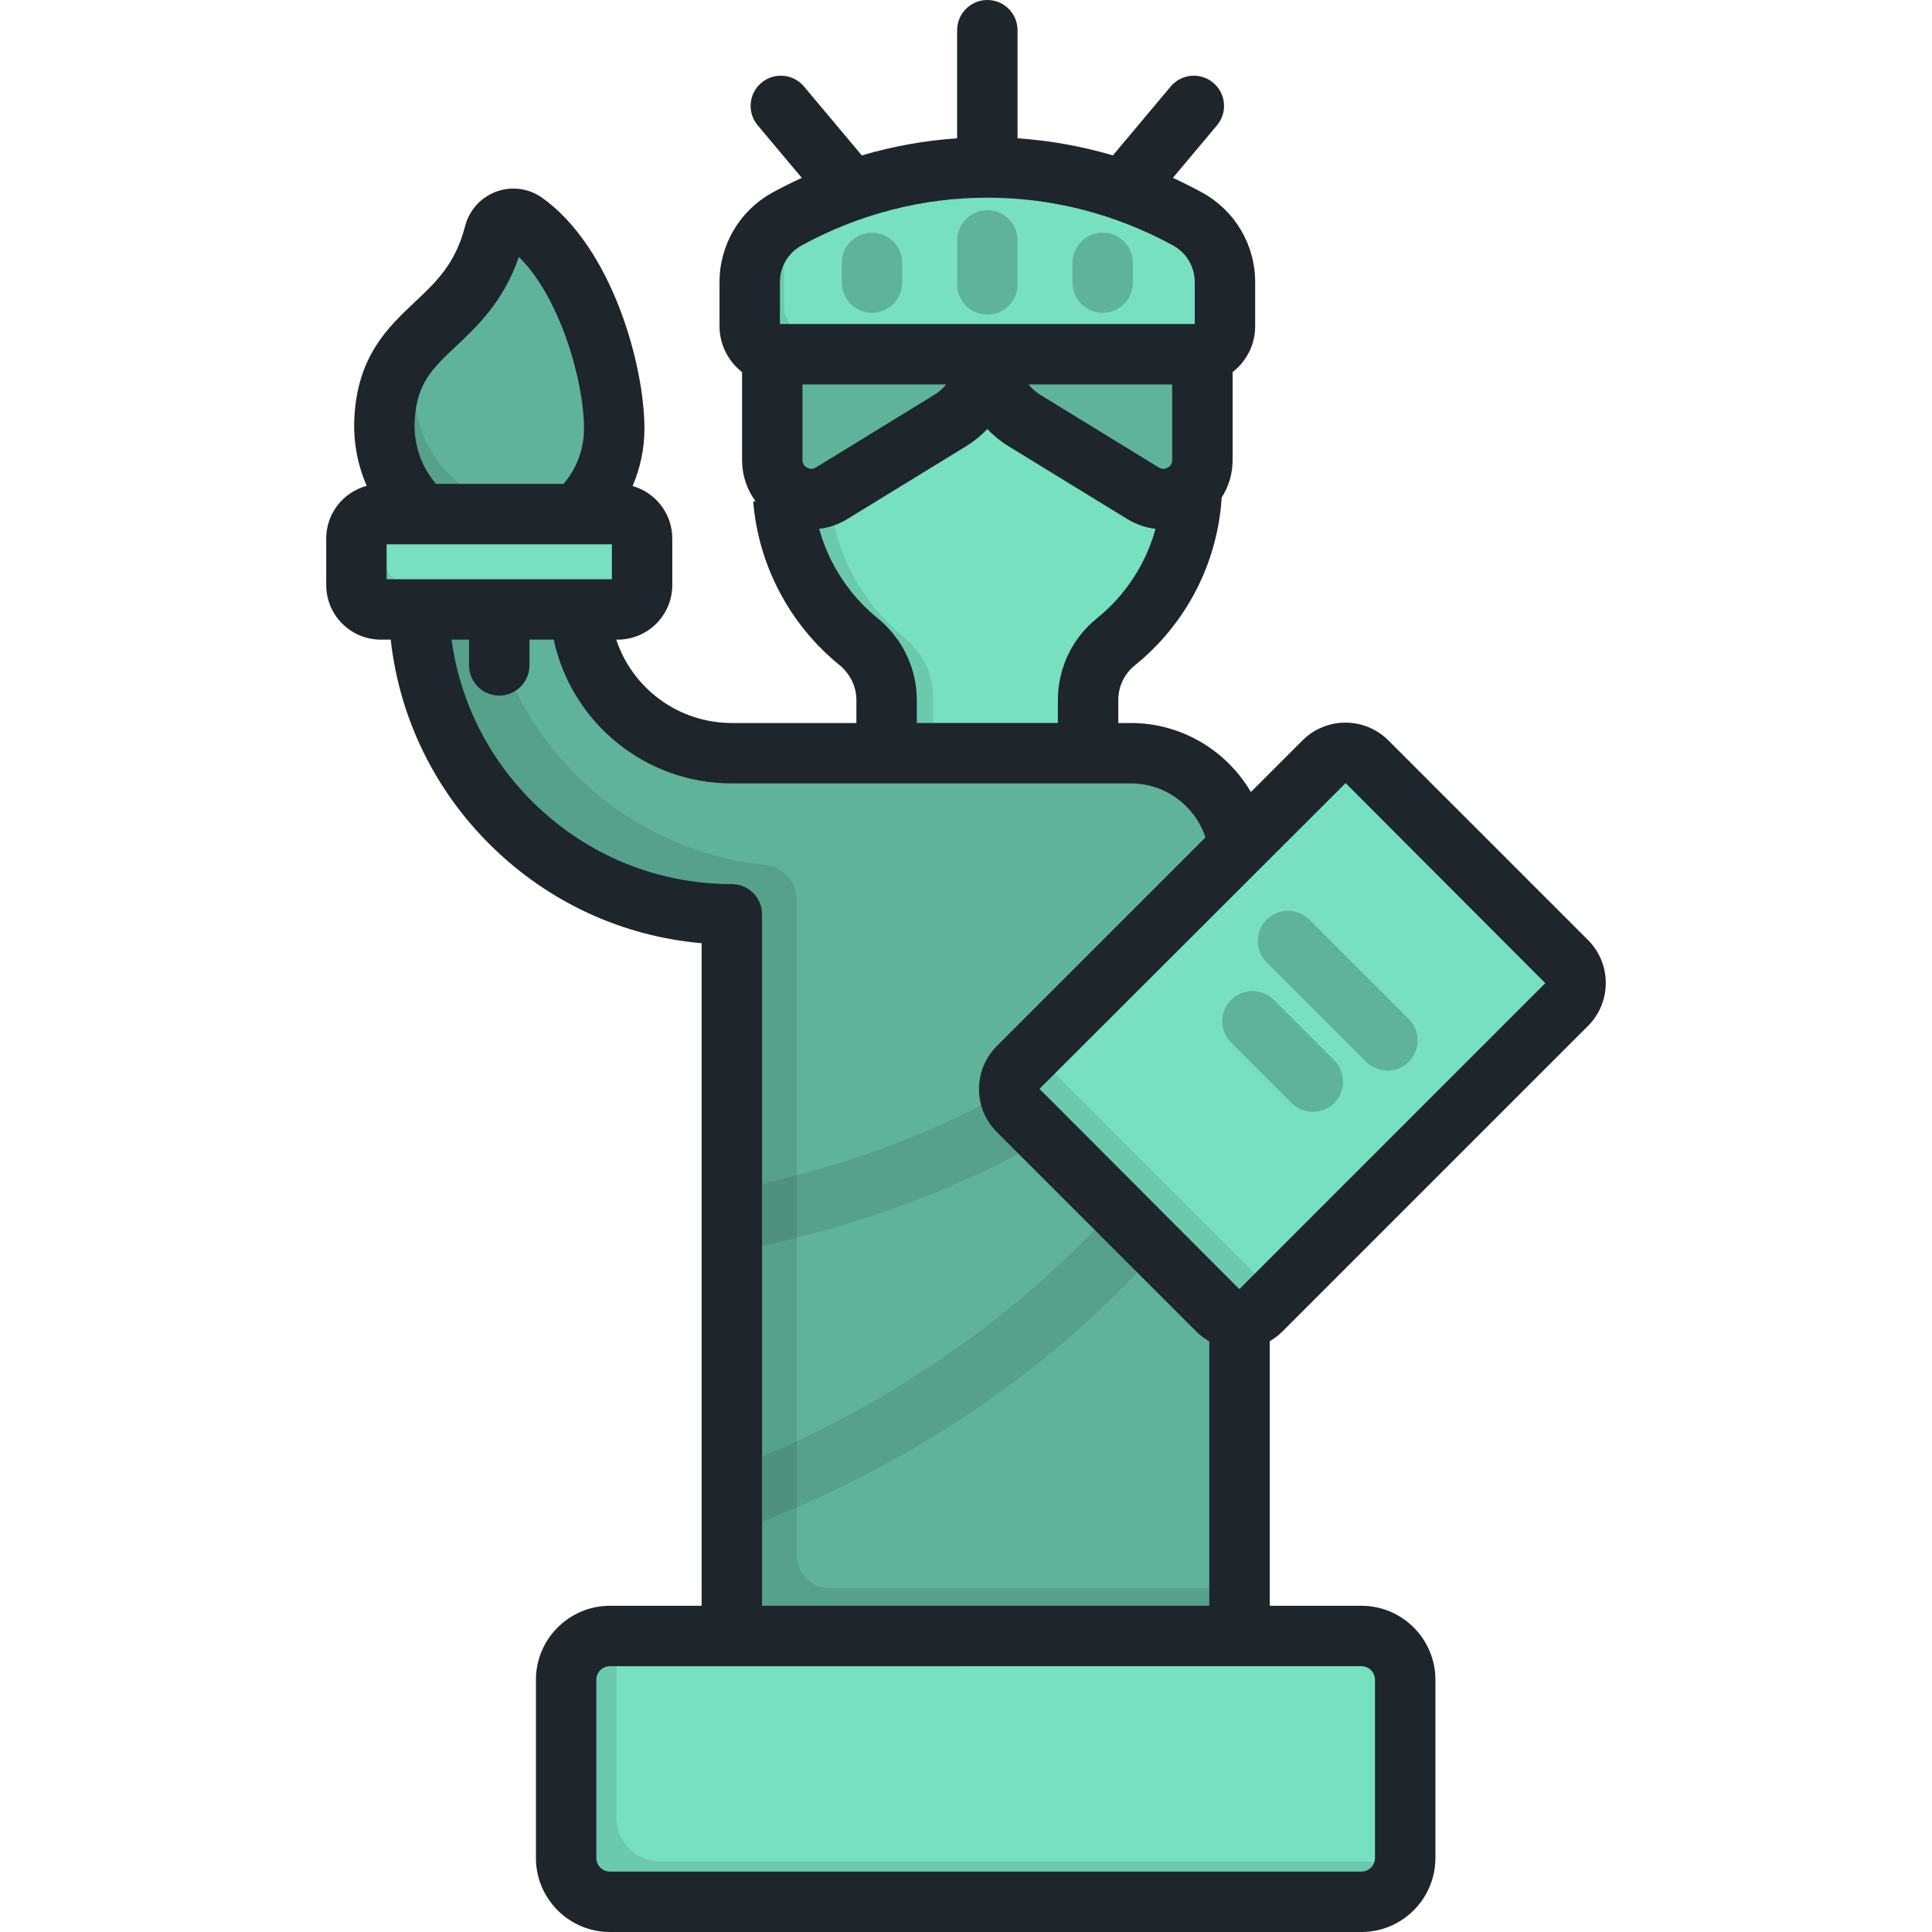 <?xml version="1.0" encoding="iso-8859-1"?>
<!-- Generator: Adobe Illustrator 19.0.0, SVG Export Plug-In . SVG Version: 6.00 Build 0)  -->
<svg version="1.1" id="Layer_1" xmlns="http://www.w3.org/2000/svg" xmlns:xlink="http://www.w3.org/1999/xlink" x="0px" y="0px"
	 viewBox="0 0 512.001 512.001" style="enable-background:new 0 0 512.001 512.001;" xml:space="preserve">
<path style="fill:#77E0C1;" d="M261.655,73.66c-29.836,0-53.771,23.548-54.232,53.38c-0.269,17.345,7.611,32.852,20.056,42.961
	c4.692,3.811,7.478,9.484,7.478,15.53v28.639h53.398v-28.641c0-5.987,2.691-11.663,7.349-15.423
	c12.313-9.94,20.193-25.15,20.193-42.207C315.895,97.944,291.611,73.66,261.655,73.66z"/>
<path style="opacity:0.1;enable-background:new    ;" d="M247.296,214.171v-29.525c0-6.045-2.786-11.718-7.478-15.53
	c-12.444-10.11-20.324-25.616-20.056-42.961c0.408-26.362,19.149-47.803,44.091-52.438c-0.73-0.029-1.46-0.056-2.198-0.056
	c-29.836,0-53.771,23.548-54.232,53.38c-0.269,17.345,7.611,32.852,20.056,42.961c4.692,3.811,7.478,9.484,7.478,15.53v28.639
	H247.296z"/>
<path style="fill:#77E0C1;" d="M261.652,86.499v7.755c0,7.176-3.729,13.836-9.847,17.585l-31.42,19.259
	c-6.882,4.218-15.726-0.734-15.726-8.807V86.499H261.652z"/>
<path style="opacity:0.2;enable-background:new    ;" d="M261.652,86.499v7.755c0,7.176-3.729,13.836-9.847,17.585l-31.42,19.259
	c-6.882,4.218-15.726-0.734-15.726-8.807V86.499H261.652z"/>
<path style="opacity:0.1;enable-background:new    ;" d="M210.596,117.588V86.499h-5.938v35.793c0,8.072,8.844,13.025,15.726,8.807
	l4.121-2.526C217.725,130.212,210.596,125.168,210.596,117.588z"/>
<path style="fill:#77E0C1;" d="M261.652,86.499v7.755c0,7.176,3.729,13.836,9.847,17.585l31.42,19.259
	c6.882,4.218,15.726-0.734,15.726-8.807V86.499H261.652z"/>
<path style="opacity:0.2;enable-background:new    ;" d="M261.652,86.499v7.755c0,7.176,3.729,13.836,9.847,17.585l31.42,19.259
	c6.882,4.218,15.726-0.734,15.726-8.807V86.499H261.652z"/>
<path style="opacity:0.1;enable-background:new    ;" d="M308.658,127.488l-31.421-19.259c-6.118-3.75-9.847-10.41-9.847-17.585
	v-4.144h-5.738v7.755c0,7.176,3.729,13.836,9.847,17.585l31.42,19.259c4.743,2.907,10.416,1.457,13.486-2.366
	C313.908,129.328,311.155,129.019,308.658,127.488z"/>
<path style="fill:#77E0C1;" d="M208.561,58.432L208.561,58.432c33.074-18.137,73.116-18.137,106.189,0l0,0
	c6.091,3.341,9.878,9.736,9.878,16.684v11.699c0,4.109-3.331,7.44-7.44,7.44H206.123c-4.109,0-7.44-3.331-7.44-7.44V75.116
	C198.682,68.168,202.469,61.773,208.561,58.432z"/>
<path style="opacity:0.1;enable-background:new    ;" d="M215.195,88.652c-4.109,0-7.44-3.331-7.44-7.44V69.512
	c0-5.193,2.117-10.075,5.727-13.605c-1.654,0.803-3.299,1.636-4.921,2.526c-6.091,3.341-9.878,9.736-9.878,16.684v11.699
	c0,4.109,3.331,7.44,7.44,7.44h111.064c3.474,0,6.384-2.384,7.202-5.604H215.195V88.652z"/>
<g style="opacity:0.2;">
	<path d="M261.655,83.377c-4.421,0-8.005-3.584-8.005-8.005v-11.66c0-4.421,3.584-8.005,8.005-8.005
		c4.422,0,8.005,3.584,8.005,8.005v11.66C269.66,79.794,266.076,83.377,261.655,83.377z"/>
	<path d="M231.088,82.887c-4.421,0-8.005-3.583-8.005-8.005v-5.209c0-4.422,3.584-8.005,8.005-8.005
		c4.421,0,8.005,3.583,8.005,8.005v5.209C239.093,79.304,235.509,82.887,231.088,82.887z"/>
	<path d="M292.223,82.887c-4.421,0-8.005-3.583-8.005-8.005v-5.209c0-4.422,3.584-8.005,8.005-8.005
		c4.422,0,8.005,3.583,8.005,8.005v5.209C300.228,79.304,296.643,82.887,292.223,82.887z"/>
</g>
<path style="fill:#77E0C1;" d="M299.732,199.61h-76.153h-29.635c-22.217,0-40.291-18.075-40.291-40.291H110.96
	c0,45.758,37.227,82.984,82.984,82.984v191.247h134.539V228.36C328.482,212.481,315.61,199.61,299.732,199.61z"/>
<path style="opacity:0.2;enable-background:new    ;" d="M299.732,199.61h-76.153h-29.635c-22.217,0-40.291-18.075-40.291-40.291
	H110.96c0,45.758,37.227,82.984,82.984,82.984v191.247h134.539V228.36C328.482,212.481,315.61,199.61,299.732,199.61z"/>
<path style="opacity:0.1;enable-background:new    ;" d="M219.714,420.838c-4.713,0-8.533-3.82-8.533-8.533V238.671
	c0-4.916-3.724-9.018-8.613-9.525c-37.515-3.886-67.674-32.875-73.381-69.827H110.96c0,45.758,37.227,82.984,82.984,82.984v191.247
	h134.539v-12.713H219.714z"/>
<g style="opacity:0.1;">
	<path d="M304.32,261.023c-33.874,34.143-80.538,48.495-110.376,54.437v16.307c31.633-5.951,83.746-21.171,121.741-59.469
		L304.32,261.023z"/>
	<path d="M303.727,310.235c-31.518,39.829-75.54,66.116-109.784,78.947v17.006c23.351-8.108,79.692-32.125,122.338-86.017
		L303.727,310.235z"/>
</g>
<path style="fill:#77E0C1;" d="M162.774,113.616c0-14.856-7.93-43.43-23.754-54.687c-2.951-2.099-7.1-0.541-8.005,2.965
	c-6.656,25.79-27.802,24.168-29.114,49.205c-0.902,17.205,12.14,32.393,29.359,32.968
	C148.564,144.645,162.774,130.789,162.774,113.616z"/>
<path style="opacity:0.2;enable-background:new    ;" d="M162.774,113.616c0-14.856-7.93-43.43-23.754-54.687
	c-2.951-2.099-7.1-0.541-8.005,2.965c-6.656,25.79-27.802,24.168-29.114,49.205c-0.902,17.205,12.14,32.393,29.359,32.968
	C148.564,144.645,162.774,130.789,162.774,113.616z"/>
<path style="opacity:0.1;enable-background:new    ;" d="M139.257,134.591c-17.219-0.576-30.261-15.762-29.359-32.968
	c0.211-4.042,0.605-7.858,1.159-11.502c-4.796,5.006-8.62,10.78-9.153,20.977c-0.902,17.205,12.14,32.393,29.359,32.968
	c12.015,0.401,22.533-6.16,27.843-15.956C153.673,132.378,146.756,134.842,139.257,134.591z"/>
<path style="fill:#77E0C1;" d="M163.694,136.245h-62.776c-3.568,0-6.461,2.892-6.461,6.461v12.339c0,3.568,2.892,6.461,6.461,6.461
	h62.776c3.568,0,6.461-2.892,6.461-6.461v-12.339C170.155,139.138,167.262,136.245,163.694,136.245z"/>
<path style="opacity:0.1;enable-background:new    ;" d="M108.318,154.592c-3.568,0-6.461-2.892-6.461-6.461v-11.886h-0.94
	c-3.568,0-6.461,2.892-6.461,6.461v12.339c0,3.568,2.892,6.461,6.461,6.461h62.776c3.568,0,6.461-2.892,6.461-6.461v-0.453h-61.836
	V154.592z"/>
<path style="fill:#77E0C1;" d="M322.73,347.239l-52.916-52.916c-3.155-3.155-3.155-8.271,0-11.426l81.028-81.028
	c3.155-3.155,8.271-3.155,11.426,0l52.916,52.916c3.155,3.155,3.155,8.271,0,11.426l-81.028,81.028
	C331.001,350.394,325.885,350.394,322.73,347.239z"/>
<path style="opacity:0.1;enable-background:new    ;" d="M350.843,201.87C350.843,201.87,350.842,201.87,350.843,201.87
	l-81.028,81.028c-3.155,3.155-3.155,8.271,0,11.426l52.916,52.916c3.155,3.155,8.271,3.155,11.426,0l9.783-9.783
	c-3.155,3.154-8.27,3.154-11.425-0.001l-52.916-52.916c-3.155-3.155-3.155-8.271,0-11.426L350.843,201.87z M405.4,275.995
	l9.784-9.784l0,0L405.4,275.995z"/>
<g style="opacity:0.2;">
	<path d="M367.686,283.721c-2.048,0-4.097-0.781-5.661-2.344l-26.35-26.35c-3.126-3.127-3.126-8.195,0-11.322
		c3.126-3.125,8.195-3.125,11.321,0l26.35,26.35c3.126,3.127,3.126,8.195,0,11.322C371.784,282.94,369.735,283.721,367.686,283.721z
		"/>
	<path d="M347.921,294.649c-2.048,0-4.098-0.782-5.661-2.344l-16.003-16.003c-3.126-3.127-3.126-8.195,0-11.321
		c3.127-3.125,8.195-3.125,11.321,0l16.003,16.003c3.126,3.127,3.126,8.195,0,11.322
		C352.019,293.866,349.97,294.649,347.921,294.649z"/>
</g>
<path style="fill:#77E0C1;" d="M360.786,503.995H161.639c-6.41,0-11.607-5.197-11.607-11.607v-47.23
	c0-6.41,5.197-11.607,11.607-11.607h199.148c6.41,0,11.607,5.197,11.607,11.607v47.23
	C372.394,498.798,367.197,503.995,360.786,503.995z"/>
<path style="opacity:0.1;enable-background:new    ;" d="M174.981,493.322c-6.41,0-11.607-5.197-11.607-11.607v-47.23
	c0-0.316,0.022-0.625,0.047-0.934h-1.781c-6.41,0-11.607,5.197-11.607,11.607v47.23c0,6.41,5.197,11.607,11.607,11.607h199.148
	c6.096,0,11.083-4.701,11.56-10.673H174.981z"/>
<path style="fill:#1E252B;" d="M339.816,352.9l81.028-81.028c6.271-6.272,6.271-16.475,0-22.746l-52.916-52.916
	c-6.273-6.271-16.474-6.268-22.746,0l-13.689,13.689c-6.43-10.996-18.381-18.292-31.762-18.292h-3.373v-6.075
	c0-3.6,1.592-6.952,4.372-9.193c13.651-11.021,21.937-27.118,23.03-44.497c1.863-2.889,2.89-6.297,2.89-9.928v-23.3
	c3.632-2.828,5.982-7.23,5.982-12.18V74.734c0-9.873-5.377-18.955-14.033-23.702c-2.556-1.401-5.151-2.691-7.773-3.892
	l11.685-13.927c2.842-3.387,2.4-8.435-0.987-11.277c-3.387-2.843-8.435-2.402-11.276,0.987l-15.322,18.259
	c-8.281-2.441-16.751-3.952-25.266-4.534V8.005c0-4.422-3.583-8.005-8.005-8.005c-4.422,0-8.005,3.583-8.005,8.005v28.644
	c-8.514,0.582-16.983,2.093-25.265,4.534l-15.323-18.261c-2.841-3.386-7.892-3.83-11.277-0.986
	c-3.387,2.841-3.829,7.891-0.986,11.277l11.685,13.927c-2.621,1.201-5.217,2.49-7.772,3.892l0,0
	c-8.656,4.748-14.033,13.829-14.033,23.702v11.699c0,4.947,2.347,9.347,5.976,12.176v23.303c0,4.06,1.283,7.842,3.585,10.93
	l-0.63,0.05c1.338,16.838,9.657,32.63,22.823,43.324c2.872,2.334,4.52,5.729,4.52,9.318v6.072h-33.007
	c-14.213,0-26.36-9.205-30.638-22.094h0.389c7.976,0,14.466-6.489,14.466-14.466v-12.339c0-6.608-4.458-12.183-10.522-13.906
	c2.043-4.752,3.141-9.912,3.141-15.184c0-16.904-8.619-48.048-27.118-61.211c-3.521-2.506-8.052-3.114-12.123-1.628
	c-4.092,1.492-7.185,4.9-8.273,9.115c-2.585,10.018-7.579,14.724-13.362,20.174c-7.096,6.688-15.139,14.267-15.995,30.612
	c-0.331,6.306,0.827,12.469,3.271,18.068c-6.167,1.654-10.728,7.276-10.728,13.959v12.339c0,7.976,6.489,14.466,14.466,14.466h2.621
	c2.321,20.808,11.692,40.074,26.886,54.903c15.182,14.817,34.654,23.727,55.513,25.547v175.586h-24.299
	c-10.814,0-19.613,8.798-19.613,19.612v47.23c0,10.814,8.798,19.612,19.613,19.612h199.147c10.815,0,19.613-8.798,19.613-19.612
	v-47.23c0-10.814-8.798-19.612-19.613-19.612h-24.299v-70.113C337.675,354.747,338.801,353.915,339.816,352.9z M310.641,121.911
	c0,1.126-0.646,1.724-1.188,2.027c-0.542,0.305-1.391,0.543-2.349-0.046l-31.421-19.259c-1.204-0.738-2.24-1.684-3.119-2.755h38.077
	V121.911z M206.687,74.734c0-4.025,2.192-7.729,5.722-9.665c30.836-16.911,67.656-16.911,98.492,0
	c3.53,1.936,5.722,5.639,5.722,9.665v11.136H206.687L206.687,74.734L206.687,74.734z M213.851,123.938
	c-0.542-0.303-1.189-0.902-1.189-2.027v-20.033h38.077c-0.877,1.071-1.915,2.017-3.119,2.755l-31.42,19.259
	C215.242,124.48,214.393,124.242,213.851,123.938z M217.089,140.148c2.589-0.305,5.135-1.168,7.48-2.605l31.42-19.259
	c2.096-1.285,3.994-2.83,5.663-4.576c1.67,1.746,3.568,3.291,5.664,4.576l31.421,19.259c2.347,1.439,4.896,2.302,7.49,2.606
	c-2.537,9.243-7.907,17.558-15.552,23.729c-6.561,5.296-10.325,13.187-10.325,21.651v6.075h-37.388v-6.072
	c0-8.431-3.804-16.356-10.435-21.744C225.011,157.684,219.633,149.347,217.089,140.148z M109.896,111.516
	c0.52-9.935,4.685-13.858,10.987-19.799c5.662-5.337,12.568-11.845,16.625-23.629c10.773,10.56,17.261,32.671,17.261,45.526
	c0,5.385-1.953,10.574-5.424,14.624h-33.799C111.612,123.647,109.573,117.698,109.896,111.516z M102.463,153.5v-9.251h59.688v9.251
	L102.463,153.5L102.463,153.5z M141.608,212.956c-12.087-11.797-19.701-26.994-21.938-43.446h4.632v6.813
	c0,4.422,3.584,8.005,8.005,8.005c4.421,0,8.005-3.583,8.005-8.005v-6.813h6.424c4.695,21.886,24.136,38.104,47.208,38.104h105.789
	c9.08,0,16.996,5.945,19.726,14.317l-55.305,55.305c-3.038,3.039-4.71,7.078-4.71,11.374s1.673,8.336,4.71,11.374l52.915,52.915
	c1.037,1.037,2.19,1.887,3.408,2.581v70.065h-118.53V242.303c0-4.422-3.584-8.005-8.005-8.005
	C174.295,234.298,155.708,226.719,141.608,212.956z M360.786,441.556c1.986,0,3.603,1.616,3.603,3.602v47.23
	c0,1.986-1.617,3.602-3.603,3.602H161.639c-1.986,0-3.603-1.616-3.603-3.602v-47.23c0-1.986,1.616-3.602,3.603-3.602H360.786z
	 M328.495,341.577c-0.022,0.025-0.081,0.025-0.105,0l-52.915-53.02l81.131-81.028l52.916,53.02L328.495,341.577z"/>
<g>
</g>
<g>
</g>
<g>
</g>
<g>
</g>
<g>
</g>
<g>
</g>
<g>
</g>
<g>
</g>
<g>
</g>
<g>
</g>
<g>
</g>
<g>
</g>
<g>
</g>
<g>
</g>
<g>
</g>
</svg>
